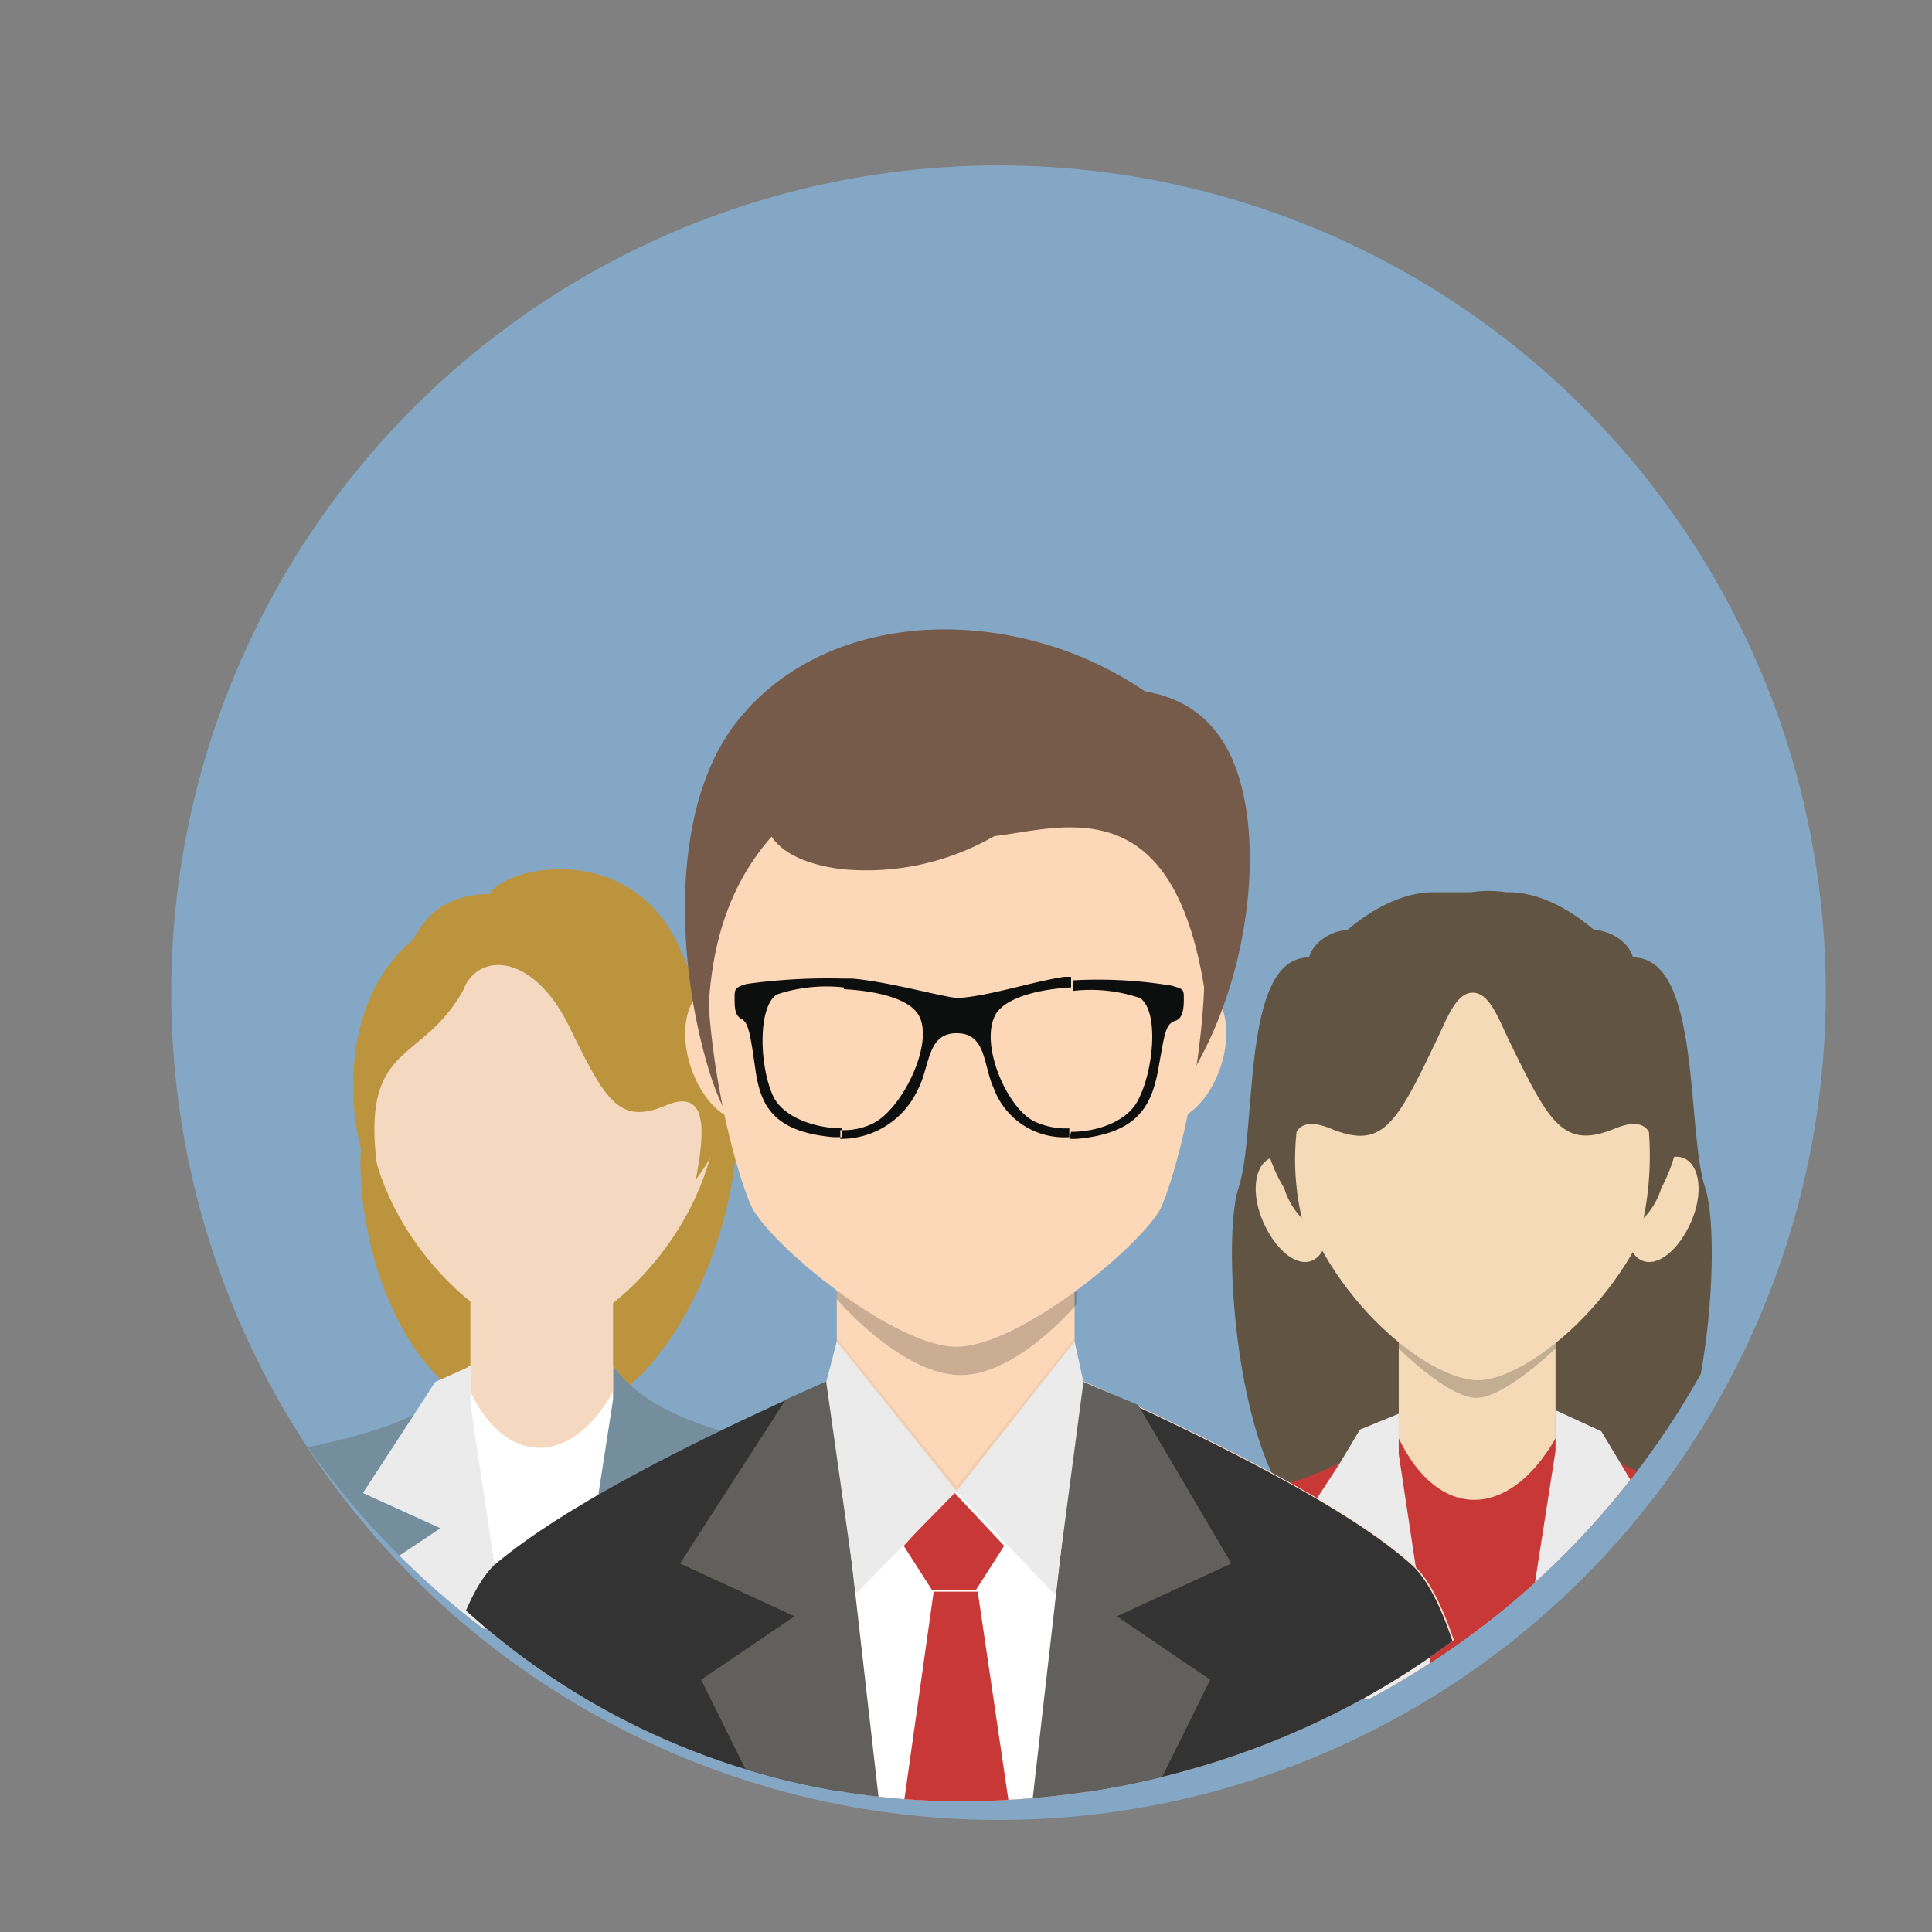 <svg id="Layer_1" data-name="Layer 1" xmlns="http://www.w3.org/2000/svg" xmlns:xlink="http://www.w3.org/1999/xlink" viewBox="0 0 109.67 109.67"><rect x="0" y="0" width="109.67" height="109.67" fill="#808080" stroke="none"/><defs><style>.cls-1{fill:none;}.cls-2{fill:#83a7c4;}.cls-3{clip-path:url(#clip-path);}.cls-4{fill:#625443;}.cls-10,.cls-11,.cls-12,.cls-14,.cls-15,.cls-16,.cls-18,.cls-20,.cls-22,.cls-4,.cls-5,.cls-6,.cls-7,.cls-8,.cls-9{fill-rule:evenodd;}.cls-5{fill:#c83837;}.cls-6{fill:#f4dab7;}.cls-19,.cls-7{opacity:0.2;}.cls-19,.cls-23,.cls-7{isolation:isolate;}.cls-8{fill:#ebebeb;}.cls-9{fill:#bc943d;}.cls-10{fill:#748e9d;}.cls-11{fill:#fff;}.cls-12{fill:#f4d9c0;}.cls-13{clip-path:url(#clip-path-3);}.cls-14{fill:#fbdbca;}.cls-15{fill:#333;}.cls-16,.cls-17{fill:#fdd8b8;}.cls-18{fill:#61605c;}.cls-20,.cls-21{fill:#765b4a;}.cls-22{fill:#0d0e0e;}.cls-23{opacity:0.05;}</style><clipPath id="clip-path"><circle class="cls-1" cx="55.7" cy="55.15" r="46.8"/></clipPath><clipPath id="clip-path-3"><path class="cls-1" d="M98.1,62.75c0,23-20.5,39.5-43.6,39.5a41.75,41.75,0,0,1,0-83.5C77.5,18.75,98.1,39.65,98.1,62.75Z"/></clipPath></defs><circle class="cls-2" cx="56.68" cy="56.35" r="46.96"/><g class="cls-3"><path class="cls-4" d="M74.3,54.35c.5-1.8,4.7-3.3,6.4,2.9s.8,8.4,1.8,10.6-1.3,19.2-6.5,19.2c-5.6-.1-6.8-16.3-5.7-19.6S70.4,54.35,74.3,54.35Z"/><path class="cls-4" d="M92.7,54.35c-.5-1.8-4.7-3.3-6.4,2.9s-.8,8.4-1.8,10.6,1.3,19.2,6.6,19.2c5.6-.1,6.8-16.3,5.7-19.6S96.6,54.35,92.7,54.35Z"/><path class="cls-5" d="M88.1,79.85c-.1.1-8.6.3-8.7.4-2.7,3.8-8.4,4.5-13,5.5s-4.7,6.8-4.7,10.7h44.4c0-3.9-.1-9.6-4.7-10.7S90.6,83.85,88.1,79.85Z"/><path class="cls-5" d="M88.3,80.25v2.1l-2.2,14.1H81.5l-2.1-14v-2.2h0c.1-.1,8.6-.3,8.7-.4A.52.52,0,0,0,88.3,80.25Z"/><path class="cls-6" d="M79.4,70.75v10.9c2.2,4.6,6.2,4.7,8.9,0V70.75C88.3,65,79.4,65,79.4,70.75Z"/><path class="cls-6" d="M95.6,65.75c-.9-.4-2.1.6-2.8,2.2s-.5,3.2.4,3.6,2.1-.6,2.8-2.2S96.5,66.15,95.6,65.75Z"/><path class="cls-6" d="M72.1,65.75c.9-.4,2.1.6,2.8,2.2s.5,3.2-.4,3.6-2.1-.6-2.8-2.2S71.2,66.15,72.1,65.75Z"/><path class="cls-7" d="M79.4,76.25v.3s2.8,2.8,4.4,2.8,4.5-2.8,4.5-2.8v-.3Z"/><path class="cls-6" d="M83.9,78.35c-2.8,0-8.6-4.6-10.4-11.1s1.6-16,10.4-16,12.2,9.5,10.4,16S86.6,78.35,83.9,78.35Z"/><path class="cls-4" d="M94.8,59.15c-.9-3.4-5.2-8.6-9.3-8.5a6.69,6.69,0,0,0-2,0h-2c-4.1-.1-8.5,5.1-9.3,8.5-.7,2.7-1,5.5.7,8.3a4.16,4.16,0,0,0,1,1.7,14.67,14.67,0,0,1-.3-4.9c.3-.5.9-.6,1.9-.2,2.9,1.2,3.7-.1,5.9-4.7.7-1.4,1.2-3,2.2-3s1.5,1.6,2.2,3c2.2,4.5,3,5.9,5.9,4.7,1-.4,1.6-.3,1.9.2a18,18,0,0,1-.3,4.9,4.16,4.16,0,0,0,1-1.7C95.8,64.65,95.5,62,94.8,59.15Z"/><polygon class="cls-8" points="81.6 96.45 77.8 96.45 77.5 96.45 73.7 92.95 77.6 90.35 72.8 88.05 76 83.15 77.2 81.15 79.4 80.25 79.4 82.55 81.5 96.45 81.6 96.45"/><polygon class="cls-8" points="90 90.15 94 92.75 90.1 96.45 89.9 96.45 86.1 96.45 86.1 96.45 88.3 82.35 88.3 80.05 90.9 81.25 92.1 83.25 94.9 87.95 90 90.15"/></g><g class="cls-3"><path class="cls-9" d="M27.8,50.75c.9-1.6,7.8-3,10.6,2.7s1.4,7.7,3,9.7-2.1,17.6-10.8,17.5c-9.3-.1-11.4-15-9.5-18S21.2,50.75,27.8,50.75Z"/><path class="cls-10" d="M34.6,77.25c-.1.1-7.8.2-7.9.4-2.4,3.5-7.7,4.1-11.9,5.1-4.2.8-4.4,6.1-4.4,9.7H51.1c0-3.5-.1-8.8-4.3-9.8S36.9,80.85,34.6,77.25Z"/><path class="cls-11" d="M34.8,77.55v1.9l-2,12.9H28.6l-2-12.8v-2h0c.1-.1,7.9-.2,7.9-.4C34.7,77.35,34.7,77.45,34.8,77.55Z"/><path class="cls-12" d="M26.7,69V79c2,4.2,5.7,4.3,8.1,0V69C34.8,63.55,26.7,63.55,26.7,69Z"/><path class="cls-12" d="M30.8,75.85c-2.5,0-7.9-4.2-9.5-10.1s1.5-14.7,9.5-14.7,11.2,8.7,9.5,14.7S33.3,75.85,30.8,75.85Z"/><path class="cls-9" d="M32.4,58.45c2,4.1,2.8,5.4,5.4,4.3s2.1,2,1.7,4.2c2.3-3,2.1-5.8,1.3-8.6-.8-3.1-4.8-7.9-8.5-7.8A12,12,0,0,0,23.9,53c-5.7,4.1-3.8,13.4-2.3,14.5-1.5-8.6,2.2-6.8,4.7-11.3C27.1,54.05,30.3,54,32.4,58.45Z"/><polygon class="cls-8" points="28.7 92.45 25.2 92.45 25 92.45 21.4 89.15 25 86.75 20.6 84.75 23.6 80.15 24.7 78.45 26.7 77.55 26.7 79.65 28.6 92.45 28.7 92.45"/></g><g class="cls-13"><path class="cls-14" d="M48,78c-13.9,6.1-18.1,9.4-19.8,10.8-2.5,2.3-4,10.7-5.5,17.8h63c-1.5-7.1-2.9-15.5-5.5-17.8-1.7-1.5-5.7-4.6-19.6-10.8Z"/><path class="cls-15" d="M47.9,78c-13.9,6.1-18.1,9.4-19.8,10.8-2.5,2.3-4,10.7-5.5,17.8h63c-1.5-7.1-2.9-15.5-5.5-17.8-1.7-1.5-5.7-4.6-19.6-10.8Z"/><path class="cls-16" d="M47.5,66.65v15.5c3.7,4.4,9.8,4.6,13.5,0V66.65C61,58.35,47.5,58.35,47.5,66.65Z"/><ellipse class="cls-17" cx="41.4" cy="59.84" rx="2.3" ry="3.9" transform="translate(-16.64 15.95) rotate(-18.22)"/><ellipse class="cls-17" cx="67.11" cy="59.82" rx="3.9" ry="2.3" transform="translate(-10.7 104.85) rotate(-71.77)"/><path class="cls-11" d="M54.3,84.65s-9.4,2.3-9.4,2.8,3.6,19.2,3.6,19.2H61.3l1.5-19.1Z"/><polygon class="cls-18" points="47.5 78.15 47.5 81.25 50.4 106.65 45.4 106.65 39.8 95.35 45.1 91.75 38.6 88.75 44.6 79.45 47.5 78.15"/><polygon class="cls-18" points="61 78.25 61 81.25 58.1 106.65 63.1 106.65 68.7 95.35 63.4 91.75 69.9 88.75 64.6 79.75 61 78.25"/><path class="cls-5" d="M51.3,87.75l1.6,2.5h2.5l1.6-2.5-2.9-3.1Z"/><polygon class="cls-5" points="53 90.35 50.7 106.65 57.9 106.65 55.5 90.35 53 90.35"/><path class="cls-8" d="M47.5,76.15l-.6,2.3,1.7,12,5.7-5.8Z"/><path class="cls-19" d="M47.5,73.25v.5s3.5,4.1,6.8,4.3,6.8-4,6.8-4v-.7"/><path class="cls-20" d="M65,39.25c3.1.5,4.8,2.6,5.5,5.5,1.9,7.5-2.1,23.8-15.9,24-7.1.1-12.3-1.7-14.2-7.5S37.8,46.15,41.8,41C47,34.35,57.7,34.25,65,39.25Z"/><path class="cls-16" d="M54.3,38.05c-20.9,0-12.9,28.5-11.5,30.7,1.5,2.4,8.1,7.7,11.5,7.7s10-5.3,11.5-7.7C67.1,66.55,75.1,38.05,54.3,38.05Z"/><path class="cls-20" d="M44.2,47.05c3.7,2.3,6.6-1.1,9.9.3s12.4-5.5,14.4,9.7c3.2-11.1-1.6-19-13.7-19.5-12.9-.5-18.1,11.3-14.6,22.3C40,53.85,41.4,50,44.2,47.05Z"/><path class="cls-21" d="M43.4,46.35c.2,2.1,2.7,2.8,4.5,3a14.56,14.56,0,0,0,8.9-2.1,1.44,1.44,0,0,0,.8-1.3,2.35,2.35,0,0,0-.2-.8,1.69,1.69,0,0,0-1.7-.7c-2.4.4-4.5,1.7-6.9,1.7a34.69,34.69,0,0,1-4.5-.6c-.5,0-1,.4-.9.8Z"/><path class="cls-22" d="M60.7,64.65h.4c3.4-.3,4.2-1.8,4.6-3.7.4-2.1.4-2.8,1-3,.4-.1.5-.6.5-1.2s0-.6-.7-.8a25.57,25.57,0,0,0-5.6-.3v.6a8.68,8.68,0,0,1,3.8.4c1.1.7.8,4.1-.1,5.8-.6,1.2-2.3,1.8-3.8,1.8Zm-6.3-8c-.7,0-3.8-.9-6-1.1h-.5v.6c1.8.1,3.6.5,4.2,1.4,1,1.5-.8,5.3-2.5,6.2a3.81,3.81,0,0,1-1.9.4v.5a4.81,4.81,0,0,0,4.4-2.8c.7-1.3.5-3.2,2.2-3.2s1.5,1.8,2.1,3.1a4.26,4.26,0,0,0,4.3,2.8v-.5a4.21,4.21,0,0,1-2-.4c-1.6-.8-3.2-4.6-2.1-6.2.7-.9,2.5-1.3,4.2-1.4v-.6h-.4C58.5,55.75,56.1,56.55,54.4,56.65Zm-6.5-1.1a33.67,33.67,0,0,0-5.5.3c-.7.2-.7.3-.7.8s0,1,.4,1.2.5.9.8,3c.3,1.9,1,3.4,4.4,3.7h.5v-.5c-1.5,0-3.3-.6-3.9-1.8-.8-1.7-.9-5.1.2-5.8a8.93,8.93,0,0,1,3.8-.4Z"/><path class="cls-8" d="M61,76.15l.5,2.3-1.6,12.1-5.6-5.9Z"/><polyline class="cls-23" points="47.5 76.15 54.3 84.65 61 76.15 61 75.95 54.3 84.35 47.5 75.95 47.5 76.15"/></g></svg>
